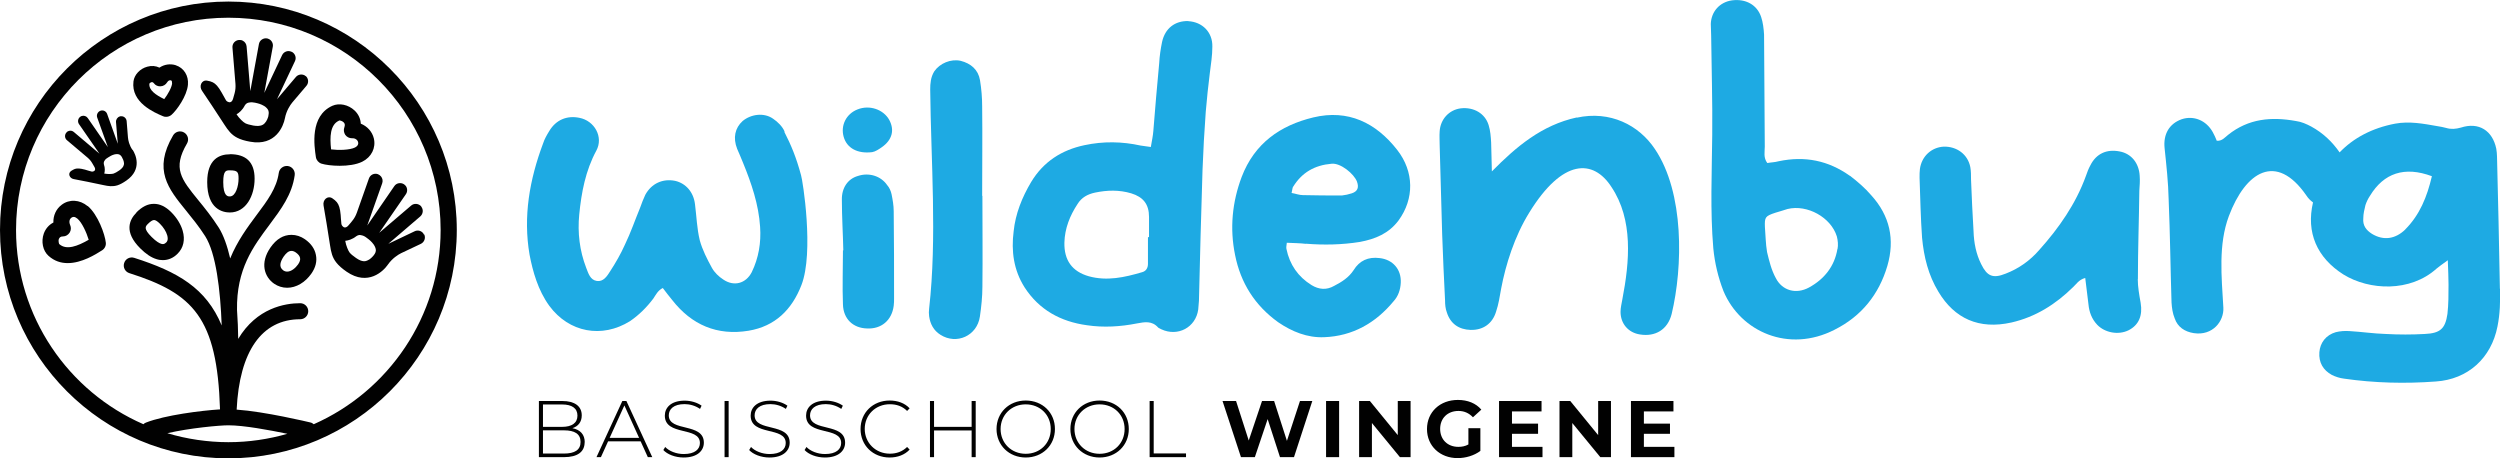<?xml version="1.0" encoding="UTF-8"?><svg id="a" xmlns="http://www.w3.org/2000/svg" viewBox="0 0 208.85 38.28"><defs><style>.b{fill:#010101;}.c{fill:#1eaae3;}</style></defs><g><path class="b" d="M48.84,36.95c0,.79-.58,1.24-1.73,1.24h-2.09v-4.69h1.96c1.01,0,1.62,.42,1.62,1.2,0,.56-.31,.92-.78,1.07,.66,.13,1.03,.53,1.03,1.18Zm-3.48-3.16v1.87h1.6c.81,0,1.28-.32,1.28-.94s-.47-.93-1.28-.93h-1.6Zm3.14,3.13c0-.67-.49-.97-1.39-.97h-1.75v1.94h1.75c.9,0,1.39-.3,1.39-.97Z"/><path class="b" d="M53.52,36.87h-2.72l-.6,1.32h-.37l2.16-4.69h.34l2.16,4.69h-.37l-.6-1.32Zm-.13-.29l-1.23-2.71-1.23,2.71h2.46Z"/><path class="b" d="M55.42,37.59l.15-.25c.32,.34,.92,.59,1.55,.59,.94,0,1.35-.41,1.35-.92,0-1.41-2.93-.56-2.93-2.29,0-.66,.51-1.25,1.66-1.25,.52,0,1.05,.16,1.41,.42l-.13,.27c-.39-.27-.86-.4-1.29-.4-.91,0-1.32,.42-1.32,.94,0,1.41,2.93,.58,2.93,2.28,0,.66-.53,1.24-1.69,1.24-.7,0-1.37-.26-1.71-.64Z"/><path class="b" d="M60.53,33.5h.34v4.69h-.34v-4.69Z"/><path class="b" d="M62.59,37.59l.15-.25c.32,.34,.92,.59,1.55,.59,.94,0,1.35-.41,1.35-.92,0-1.41-2.93-.56-2.93-2.29,0-.66,.51-1.25,1.66-1.25,.52,0,1.05,.16,1.41,.42l-.13,.27c-.39-.27-.86-.4-1.29-.4-.91,0-1.32,.42-1.32,.94,0,1.41,2.93,.58,2.93,2.28,0,.66-.53,1.24-1.69,1.24-.7,0-1.37-.26-1.71-.64Z"/><path class="b" d="M67.22,37.59l.15-.25c.32,.34,.92,.59,1.55,.59,.94,0,1.35-.41,1.35-.92,0-1.41-2.93-.56-2.93-2.29,0-.66,.51-1.25,1.66-1.25,.52,0,1.05,.16,1.41,.42l-.13,.27c-.39-.27-.86-.4-1.29-.4-.91,0-1.32,.42-1.32,.94,0,1.41,2.93,.58,2.93,2.28,0,.66-.53,1.24-1.69,1.24-.7,0-1.37-.26-1.71-.64Z"/><path class="b" d="M71.89,35.84c0-1.37,1.04-2.38,2.43-2.38,.66,0,1.26,.21,1.67,.65l-.21,.22c-.4-.4-.89-.56-1.44-.56-1.2,0-2.1,.89-2.1,2.06s.91,2.07,2.1,2.07c.55,0,1.04-.17,1.44-.56l.21,.22c-.41,.44-1.01,.66-1.67,.66-1.39,0-2.43-1.01-2.43-2.38Z"/><path class="b" d="M81.51,33.5v4.69h-.34v-2.23h-3.14v2.23h-.34v-4.69h.34v2.16h3.14v-2.16h.34Z"/><path class="b" d="M83.25,35.84c0-1.36,1.04-2.38,2.44-2.38s2.44,1.01,2.44,2.38-1.05,2.38-2.44,2.38-2.44-1.02-2.44-2.38Zm4.53,0c0-1.19-.9-2.06-2.09-2.06s-2.1,.88-2.1,2.06,.9,2.07,2.1,2.07,2.09-.88,2.09-2.07Z"/><path class="b" d="M89.42,35.84c0-1.36,1.04-2.38,2.44-2.38s2.44,1.01,2.44,2.38-1.05,2.38-2.44,2.38-2.44-1.02-2.44-2.38Zm4.53,0c0-1.19-.9-2.06-2.09-2.06s-2.1,.88-2.1,2.06,.9,2.07,2.1,2.07,2.09-.88,2.09-2.07Z"/><path class="b" d="M96.04,33.5h.34v4.38h2.7v.31h-3.04v-4.69Z"/><path class="b" d="M109.63,33.5l-1.53,4.69h-1.17l-1.03-3.18-1.07,3.18h-1.16l-1.54-4.69h1.13l1.06,3.3,1.11-3.3h1.01l1.07,3.33,1.09-3.33h1.04Z"/><path class="b" d="M110.78,33.5h1.09v4.69h-1.09v-4.69Z"/><path class="b" d="M117.84,33.5v4.69h-.89l-2.34-2.85v2.85h-1.07v-4.69h.9l2.33,2.85v-2.85h1.07Z"/><path class="b" d="M122.68,35.77h.99v1.9c-.52,.39-1.23,.6-1.9,.6-1.47,0-2.56-1.01-2.56-2.43s1.09-2.43,2.58-2.43c.82,0,1.51,.28,1.96,.81l-.7,.64c-.34-.36-.74-.53-1.21-.53-.91,0-1.53,.61-1.53,1.5s.62,1.5,1.52,1.5c.29,0,.57-.05,.84-.2v-1.37Z"/><path class="b" d="M128.86,37.32v.87h-3.63v-4.69h3.55v.87h-2.47v1.02h2.18v.85h-2.18v1.09h2.55Z"/><path class="b" d="M134.58,33.5v4.69h-.89l-2.34-2.85v2.85h-1.07v-4.69h.9l2.33,2.85v-2.85h1.07Z"/><path class="b" d="M139.88,37.32v.87h-3.63v-4.69h3.55v.87h-2.47v1.02h2.18v.85h-2.18v1.09h2.55Z"/></g><g><path class="c" d="M65.55,11c-.18-.43-.58-.82-.95-1.07-.76-.55-1.86-.4-2.56,.18-.64,.58-.82,1.4-.46,2.32,.15,.37,.34,.76,.49,1.16,.7,1.71,1.31,3.48,1.43,5.37,.09,1.31-.12,2.59-.7,3.78-.49,.95-1.49,1.22-2.38,.61-.37-.24-.73-.58-.95-.98-.4-.73-.79-1.49-1.01-2.29-.24-.98-.27-2.01-.4-3.02-.12-1.01-.76-1.74-1.65-1.95-1.04-.21-1.98,.21-2.5,1.16-.15,.34-.31,.7-.43,1.07-.43,1.04-.79,2.1-1.28,3.11-.34,.76-.76,1.49-1.22,2.2-.27,.43-.58,.91-1.13,.82-.55-.09-.7-.64-.88-1.1-.55-1.43-.73-2.93-.58-4.45,.18-1.83,.52-3.66,1.43-5.34,.61-1.13-.15-2.5-1.43-2.74-1.04-.21-1.95,.18-2.5,1.1-.21,.34-.4,.67-.52,1.04-1.13,3.02-1.68,6.1-1.13,9.3,.27,1.4,.7,2.96,1.65,4.27,1.65,2.23,4.39,2.74,6.74,1.28,.76-.52,1.4-1.16,1.95-1.89,.21-.31,.37-.67,.79-.88,.27,.37,.52,.67,.79,1.01,1.62,2.07,3.75,2.99,6.37,2.56,2.23-.37,3.63-1.77,4.42-3.81,1.07-2.74,.1-8.81-.03-9.18-.4-1.49-.83-2.52-1.4-3.63Z"/><path class="c" d="M82.05,16.37c0-2.47,.03-4.97,0-7.47,0-.73-.06-1.46-.18-2.2-.15-.88-.76-1.4-1.62-1.62-.82-.18-1.74,.21-2.2,.88-.3,.49-.34,1.01-.34,1.52,.06,6.01,.58,12.35-.09,18.3-.03,.21-.03,.43,0,.64,.09,.64,.37,1.19,.95,1.55,1.34,.85,3.05,.09,3.29-1.52,.12-.82,.21-1.68,.21-2.5,.03-2.53,0-5.06,0-7.59h-.03Z"/><path class="c" d="M99.28,1.76c-1.13-.03-1.95,.61-2.2,1.74-.12,.58-.21,1.19-.24,1.77-.18,1.89-.34,3.78-.49,5.67-.03,.4-.12,.82-.21,1.34-.37-.06-.61-.09-.85-.12-1.55-.34-3.11-.37-4.7-.03-1.89,.4-3.42,1.37-4.45,3.08-.76,1.28-1.31,2.65-1.46,4.12-.21,1.65,0,3.23,.91,4.67,1.22,1.89,3.02,2.87,5.21,3.17,1.4,.21,2.81,.12,4.18-.15,.64-.12,1.25-.24,1.77,.34,.06,.06,.18,.09,.27,.15,1.37,.64,2.87-.15,3.08-1.65,.03-.24,.03-.49,.06-.73,.09-3.66,.18-7.32,.3-10.95,.06-1.62,.15-3.23,.27-4.85,.09-1.1,.21-2.17,.34-3.23,.09-.73,.21-1.46,.21-2.2,.03-1.22-.85-2.07-2.01-2.13Zm-3.29,18.05h-.09v2.23c0,.34-.15,.61-.49,.7-1.46,.43-2.93,.76-4.45,.34-1.4-.4-2.07-1.34-2.04-2.81,.03-1.19,.46-2.26,1.1-3.23,.34-.55,.85-.82,1.46-.95,1.01-.21,2.01-.24,3.02,.06,1.01,.31,1.49,.91,1.49,1.98v1.68Z"/><path class="c" d="M109.1,20.36c1.49,.12,3.02,.09,4.51-.15,1.28-.24,2.41-.7,3.23-1.8,1.31-1.8,1.31-4.06-.12-5.89-1.77-2.26-4.09-3.41-7.01-2.71-2.77,.67-4.91,2.17-5.98,4.97-.79,2.1-1.01,4.3-.55,6.53,.46,2.32,1.65,4.21,3.6,5.61,1.16,.79,2.44,1.31,3.84,1.25,2.38-.09,4.3-1.19,5.79-2.99,.4-.43,.58-.98,.61-1.55,.06-1.13-.67-1.95-1.77-2.07-.95-.12-1.68,.21-2.17,1.01-.4,.61-.98,.98-1.62,1.31-.64,.37-1.28,.31-1.89-.06-1.13-.7-1.83-1.71-2.1-3.02-.03-.12,0-.27,.03-.52,.61,.03,1.1,.03,1.59,.09Zm-1.07-4.76c.73-1.19,1.8-1.8,3.2-1.92,.76-.09,1.89,.85,2.13,1.49,.18,.49,.06,.82-.43,.98-.27,.09-.55,.15-.82,.18-1.1,0-2.2,0-3.26-.03-.31,0-.61-.12-.95-.18,.06-.24,.06-.4,.12-.52Z"/><path class="c" d="M131.73,9.81c-2.93,.64-5.06,2.44-7.1,4.51-.03-.88-.03-1.65-.06-2.41-.03-.49-.06-.98-.21-1.46-.3-.98-1.25-1.52-2.32-1.4-.98,.12-1.71,.91-1.77,1.92-.03,.4,0,.76,0,1.16,.06,2.5,.15,5,.21,7.47,.06,1.83,.15,3.66,.24,5.49,0,.34,.03,.7,.15,1.01,.3,.95,1.01,1.43,1.98,1.46,1.04,.03,1.83-.52,2.13-1.52,.21-.61,.31-1.28,.43-1.95,.37-1.95,1.1-4.33,2.35-6.34,2.78-4.51,5.34-4.48,6.86-2.13,1.83,2.74,1.52,6.22,.91,9.39-.06,.34-.15,.7-.15,1.04,0,.98,.64,1.74,1.62,1.89,1.28,.21,2.32-.4,2.65-1.71,.94-3.93,1.07-10.12-1.4-13.78-1.34-2.01-3.75-3.23-6.53-2.62Z"/><path class="c" d="M154.54,14.69c-1.8-1.28-3.75-1.68-5.95-1.22-.31,.09-.64,.09-.95,.15-.34-.46-.21-.91-.21-1.37-.03-3.11-.03-6.25-.06-9.36-.03-.49-.09-1.01-.24-1.46-.34-1.04-1.31-1.55-2.44-1.4-1.04,.15-1.74,.95-1.77,1.98,0,.3,.03,.64,.03,.94,.03,2.78,.12,5.55,.09,8.32-.03,3.17-.18,6.31,.09,9.48,.12,1.22,.4,2.41,.85,3.57,1.43,3.41,5.46,5.18,9.27,3.23,2.26-1.13,3.72-2.96,4.42-5.34,.64-2.2,.21-4.18-1.34-5.89-.52-.61-1.16-1.16-1.8-1.65Zm-1.04,6.1c-.24,1.46-1.1,2.53-2.38,3.23-1.07,.58-2.23,.27-2.77-.79-.37-.67-.55-1.43-.73-2.17-.12-.7-.12-1.4-.18-2.1-.03-.82,.03-.91,.88-1.19,.34-.09,.67-.21,1.01-.31,1.65-.4,3.63,.7,4.12,2.29,.09,.34,.12,.73,.06,1.04Z"/><path class="c" d="M178.6,23.32c0-2.47,.09-4.91,.12-7.38,.03-.43,.06-.85,.03-1.25-.06-1.07-.7-1.86-1.68-2.04-1.07-.21-1.95,.18-2.44,1.16-.15,.27-.27,.58-.37,.88-.85,2.35-2.26,4.36-3.9,6.19-.76,.88-1.71,1.56-2.81,1.98-1.07,.43-1.55,.21-2.04-.79-.43-.85-.61-1.8-.64-2.74-.09-1.43-.15-2.87-.21-4.33,0-.34,0-.7-.06-1.04-.21-1.07-1.13-1.74-2.23-1.71-1.01,.06-1.83,.79-1.98,1.86-.03,.21-.03,.49-.03,.73,.06,1.68,.09,3.35,.21,5.03,.15,1.59,.52,3.11,1.37,4.51,1.34,2.23,3.38,3.17,6.1,2.56,2.01-.46,3.69-1.52,5.15-2.96,.27-.24,.46-.61,1.01-.76,.09,.79,.18,1.49,.27,2.2,.06,.64,.27,1.22,.73,1.71,.64,.67,1.77,.88,2.62,.46,.85-.43,1.19-1.22,1.01-2.29-.12-.67-.24-1.34-.24-1.98Z"/><path class="c" d="M208.84,24.11c-.06-3.69-.15-7.35-.24-11.04,0-.21-.03-.43-.06-.64-.31-1.52-1.46-2.26-2.96-1.77-.43,.12-.82,.15-1.22,.03-.24-.06-.49-.12-.73-.15-1.19-.21-2.35-.43-3.54-.21-1.94,.37-3.48,1.2-4.64,2.4-.6-.87-1.38-1.62-2.37-2.16-.4-.21-.82-.4-1.28-.46-2.04-.37-3.96-.21-5.67,1.16-.27,.21-.49,.52-.94,.49-.09-.24-.21-.49-.34-.73-.55-.98-1.59-1.4-2.59-1.07-1.04,.37-1.55,1.25-1.43,2.41,.15,1.43,.31,2.87,.34,4.3,.12,2.87,.15,5.73,.24,8.6,.03,.46,.09,.91,.27,1.34,.24,.7,.82,1.1,1.59,1.22,1.59,.24,2.53-1.01,2.47-2.13-.15-2.59-.43-5.27,.46-7.65,1.4-3.72,3.96-5.34,6.46-1.74,.16,.25,.36,.45,.57,.6-.59,2.51,.33,4.62,2.54,6.02,2.17,1.34,5.58,1.49,7.78-.49,.21-.18,.49-.37,.94-.7,.03,.88,.06,1.46,.06,2.04,0,.82,0,1.65-.09,2.44-.18,1.25-.61,1.62-1.89,1.68-1.07,.06-2.17,.06-3.26,0-1.01-.03-2.01-.18-3.02-.24-.4-.03-.79,0-1.16,.09-.82,.24-1.31,.88-1.37,1.68-.06,.85,.31,1.49,1.04,1.89,.3,.15,.67,.27,1.01,.31,2.56,.37,5.12,.43,7.68,.24,2.68-.18,4.63-1.95,5.15-4.6,.21-1.04,.24-2.07,.21-3.14Zm-7.9-4.94c-.85,.82-1.83,.94-2.78,.37-.49-.31-.79-.7-.73-1.31,0-.37,.09-.73,.18-1.1,.09-.27,.21-.52,.37-.76,1.16-1.92,2.9-2.5,5.18-1.65-.4,1.71-1.01,3.23-2.23,4.45Z"/><path class="c" d="M72.86,12.71c.26-.04,.56-.24,.79-.4,.88-.61,1.1-1.43,.64-2.29-.49-.88-1.65-1.28-2.65-.88-.95,.37-1.43,1.34-1.16,2.29s1.16,1.43,2.38,1.28Z"/><path class="c" d="M74.48,16.22c-.06-.27-.18-.55-.37-.76-.52-.76-1.52-1.07-2.44-.76-.85,.24-1.37,1.01-1.34,2.01,0,1.4,.09,2.81,.12,4.21h-.03c0,1.52-.06,3.02,0,4.51,.03,1.22,.85,1.98,2.01,2.01,1.19,.06,2.07-.67,2.23-1.89,.03-.21,.03-.43,.03-.64,0-2.41,0-4.82-.03-7.26,0-.49-.09-.98-.18-1.43Z"/></g><g><path class="b" d="M30.26,13.51c.77-.38,1.16-1.16,.97-1.95-.14-.57-.55-1.01-1.09-1.23-.02-.41-.2-.8-.52-1.1-.52-.49-1.28-.65-1.86-.39-1.89,.86-1.51,3.35-1.37,4.29,.04,.25,.22,.46,.46,.54,.32,.1,.9,.18,1.53,.18,.66,0,1.37-.09,1.88-.34Zm-1.95-3.44c.05-.02,.26,.01,.4,.15,.11,.11,.12,.23,.06,.41-.08,.21-.05,.44,.07,.63,.13,.18,.33,.29,.56,.29,.32-.02,.49,.18,.52,.34,.04,.17-.05,.32-.26,.43-.44,.22-1.38,.24-2,.16-.12-1.05-.08-2.07,.66-2.4Z"/><path class="b" d="M14.69,5.45c-.47-.15-.97-.07-1.37,.2-.31-.15-.66-.18-1.01-.08-.61,.16-1.09,.67-1.16,1.23-.22,1.77,1.74,2.6,2.47,2.91,.08,.04,.17,.05,.26,.05,.16,0,.32-.06,.44-.16,.44-.38,1.3-1.58,1.38-2.52,.07-.76-.34-1.41-1.02-1.63Zm-.31,1.51c-.03,.34-.36,.93-.66,1.32-.7-.34-1.3-.75-1.24-1.29,.02-.04,.11-.12,.21-.13h.02s.08,.01,.14,.09c.13,.18,.35,.28,.57,.26,.22-.01,.43-.14,.54-.33,.1-.17,.23-.19,.31-.17,.03,0,.12,.04,.1,.24Z"/><path class="b" d="M7.32,17.22c-.66-.55-1.53-.6-2.17-.11-.47,.35-.71,.91-.69,1.48-.37,.19-.65,.51-.8,.92-.24,.67-.08,1.44,.39,1.86,.5,.45,1.05,.61,1.61,.61,1.17,0,2.32-.72,2.87-1.07,.22-.14,.34-.39,.31-.64-.07-.69-.66-2.34-1.51-3.06Zm-2.38,3.16s-.09-.24-.02-.42c.06-.14,.16-.21,.35-.21,.22,0,.43-.13,.55-.32,.12-.19,.13-.43,.04-.63-.13-.3-.03-.52,.1-.61,.06-.04,.12-.07,.19-.07,.1,0,.2,.05,.31,.14,.38,.31,.77,1.17,.95,1.77-.92,.53-1.86,.9-2.46,.36Z"/><path class="b" d="M35.42,19.6s-.04-.08-.07-.12c-.17-.21-.46-.28-.71-.16l-2.2,1.05,2.67-2.29c.24-.21,.28-.57,.08-.82v-.02c-.23-.25-.6-.28-.85-.06l-2.66,2.27,2.23-3.23c.15-.22,.13-.51-.02-.7-.04-.04-.08-.08-.13-.12-.27-.18-.64-.12-.82,.15l-2.26,3.29,1.25-3.53c.07-.2,.03-.41-.1-.57-.07-.08-.16-.15-.26-.19-.31-.11-.64,.05-.75,.36l-1.01,2.86c-.09,.25-.22,.49-.39,.69-.09,.11-.19,.24-.31,.37-.22,.26-.41,.18-.51,.05-.05-.06-.07-.12-.08-.17-.02-.14-.06-.75-.06-.75-.05-.57-.15-.86-.32-1.07-.1-.12-.22-.22-.37-.32-.4-.27-.83,.13-.74,.6,.09,.47,.4,2.38,.54,3.31,.09,.6,.19,1.04,.54,1.47,.19,.24,.46,.48,.85,.75,1.79,1.23,3.08-.06,3.44-.59,.37-.53,.85-.83,1.11-.96l1.65-.78c.29-.14,.42-.49,.28-.79Zm-4.2,1.73c-.1,.12-.3,.35-.55,.44-.12,.05-.39,.16-.93-.22-.26-.18-.44-.33-.54-.46-.1-.13-.29-.55-.36-.97,.25-.03,.59-.12,.93-.39,.18-.13,.34-.1,.41-.08,.2,.04,.3,.1,.47,.23,.22,.16,.39,.3,.57,.55,.13,.18,.17,.38,.17,.38,.04,.18-.04,.36-.17,.52Z"/><path class="b" d="M25.55,6.37s-.07-.06-.11-.08c-.24-.12-.54-.07-.72,.14l-1.58,1.86,1.5-3.18c.14-.29,.02-.63-.26-.78h-.02c-.29-.15-.65-.02-.79,.27l-1.49,3.16,.71-3.86c.05-.26-.09-.52-.31-.63-.05-.03-.11-.04-.16-.06-.32-.06-.63,.15-.69,.47l-.72,3.93-.31-3.73c-.02-.21-.14-.39-.32-.48-.09-.05-.2-.07-.32-.06-.33,.03-.57,.31-.54,.64l.25,3.02c.02,.27,0,.53-.07,.79-.03,.13-.08,.29-.13,.46-.1,.33-.3,.33-.45,.25-.06-.03-.12-.08-.14-.12-.07-.12-.37-.66-.37-.66-.28-.49-.49-.72-.73-.84-.14-.07-.29-.11-.47-.14-.47-.09-.71,.46-.43,.85,.27,.39,1.34,2,1.85,2.8,.33,.51,.6,.87,1.09,1.12,.27,.14,.62,.25,1.08,.33,2.13,.39,2.78-1.31,2.9-1.95,.12-.64,.44-1.11,.62-1.33l1.18-1.39c.21-.25,.18-.62-.07-.83Zm-3.12,3.3c-.04,.15-.13,.44-.32,.63-.09,.09-.29,.3-.94,.19-.31-.06-.54-.12-.69-.2-.14-.07-.49-.39-.72-.74,.22-.13,.49-.35,.69-.74,.11-.19,.27-.23,.34-.24,.2-.04,.32-.03,.52,.01,.27,.06,.48,.11,.75,.27,.19,.11,.3,.27,.3,.27,.11,.15,.11,.35,.06,.54Z"/><path class="b" d="M11.07,12.53c-.28-.4-.36-.82-.38-1.04l-.11-1.37c-.02-.24-.23-.43-.48-.41-.03,0-.07,0-.1,.02-.19,.06-.32,.25-.31,.46l.15,1.82-.89-2.49c-.08-.23-.33-.35-.55-.27h-.01c-.23,.09-.35,.34-.27,.57l.89,2.47-1.68-2.43c-.11-.16-.32-.23-.5-.17-.04,.01-.08,.03-.12,.06-.2,.14-.25,.42-.11,.62l1.71,2.47-2.15-1.82c-.12-.1-.28-.13-.42-.08-.08,.02-.15,.07-.2,.14-.16,.19-.14,.47,.05,.63l1.74,1.47c.15,.13,.28,.28,.38,.46,.05,.09,.11,.2,.18,.31,.13,.23,.01,.34-.1,.37-.05,.02-.11,.02-.14,.01-.1-.02-.55-.16-.55-.16-.41-.11-.65-.12-.84-.06-.11,.04-.21,.1-.32,.17-.3,.21-.13,.62,.22,.68,.35,.06,1.78,.35,2.47,.5,.45,.1,.78,.14,1.18,.02,.22-.07,.46-.2,.75-.4,1.34-.93,.78-2.18,.51-2.58Zm-1.11,1.71c-.19,.13-.35,.22-.47,.26-.12,.04-.46,.06-.78,0,.05-.18,.08-.45-.03-.76-.04-.16,.02-.27,.05-.31,.08-.13,.15-.19,.29-.27,.17-.11,.32-.2,.54-.26,.16-.04,.31-.02,.31-.02,.14,.02,.25,.12,.32,.26,.06,.1,.16,.31,.17,.5,0,.1,0,.32-.4,.6Z"/><path class="b" d="M19.2,12.89c-.86,0-1.89,.4-1.89,2.32,0,2.29,1.32,2.54,1.89,2.54,1.36,0,2.07-1.42,2.07-2.82s-.72-2.05-2.07-2.05Zm0,3.52c-.16,0-.55,0-.55-1.2,0-.98,.25-.98,.55-.98,.65,0,.73,.14,.73,.7,0,.59-.23,1.48-.73,1.48Z"/><path class="b" d="M11.4,17.76c-.61,.61-1.05,1.62,.31,2.98,.48,.48,.93,.78,1.37,.91,.18,.06,.36,.08,.53,.08,.45,0,.88-.18,1.23-.54,.49-.49,.64-1.17,.42-1.92-.15-.53-.5-1.09-.95-1.54-.48-.48-.97-.71-1.47-.7-.5,0-.97,.24-1.45,.72Zm1.47,.62c.12,0,.29,.11,.49,.31,.29,.29,.52,.65,.61,.97,.11,.4-.03,.54-.08,.59-.16,.16-.27,.16-.42,.12-.16-.05-.42-.19-.81-.58-.69-.69-.51-.87-.31-1.08,.21-.21,.39-.33,.52-.33h0Z"/><path class="b" d="M25.48,19.99c-.36-.25-.74-.37-1.13-.37h0c-.68,0-1.26,.35-1.75,1.05-.91,1.31-.51,2.47,.3,3.03,.32,.22,.7,.34,1.09,.34,.75,0,1.5-.44,2.02-1.18,.36-.51,.49-1.04,.38-1.57-.1-.51-.41-.95-.91-1.3Zm-.58,2.1c-.22,.31-.57,.6-.91,.6-.11,0-.22-.03-.32-.1-.41-.29-.25-.74,.03-1.16,.2-.28,.4-.47,.65-.47,.11,0,.23,.04,.36,.13,.41,.29,.48,.59,.19,1Z"/><path class="b" d="M19.08,.13C8.56,.13,0,8.69,0,19.21s8.56,19.08,19.08,19.08,19.08-8.56,19.08-19.08S29.59,.13,19.08,.13Zm-5.1,36.06c1.85-.43,4.36-.66,5.1-.66,1.28,0,3.44,.4,4.93,.71-1.57,.45-3.22,.7-4.93,.7s-3.49-.26-5.1-.75Zm12.23-.75c-.08-.07-.18-.13-.29-.15-.17-.04-3.81-.91-6.15-1.07,.23-4.87,2.1-7.55,5.31-7.55,.37,0,.67-.3,.67-.67s-.3-.67-.67-.67c-1.27,0-3.63,.39-5.18,2.98-.01-.78-.04-1.59-.1-2.41-.06-3.41,1.35-5.3,2.71-7.12,.97-1.3,1.89-2.53,2.11-4.15,.05-.37-.21-.71-.57-.76-.37-.05-.71,.21-.76,.57-.18,1.28-.95,2.32-1.86,3.53-.75,1.01-1.6,2.15-2.2,3.62-.24-1.03-.55-1.93-.96-2.58-.57-.89-1.16-1.62-1.69-2.27-1.45-1.78-2.18-2.67-.96-4.75,.19-.32,.08-.73-.24-.92-.32-.19-.73-.08-.92,.24-1.69,2.88-.4,4.46,1.08,6.28,.5,.62,1.07,1.31,1.6,2.14,.9,1.41,1.27,4.47,1.38,7.46-1.3-3.13-3.68-4.49-7.31-5.65-.36-.11-.73,.08-.84,.44-.11,.35,.08,.73,.44,.84,5.32,1.69,7.33,3.71,7.57,11.38-1.58,.1-4.6,.48-6.18,1.1-.09,.03-.16,.08-.22,.14C5.73,32.72,1.34,26.47,1.34,19.21,1.34,9.43,9.3,1.48,19.08,1.48s17.73,7.95,17.73,17.73c0,7.24-4.37,13.48-10.6,16.23Z"/></g></svg>